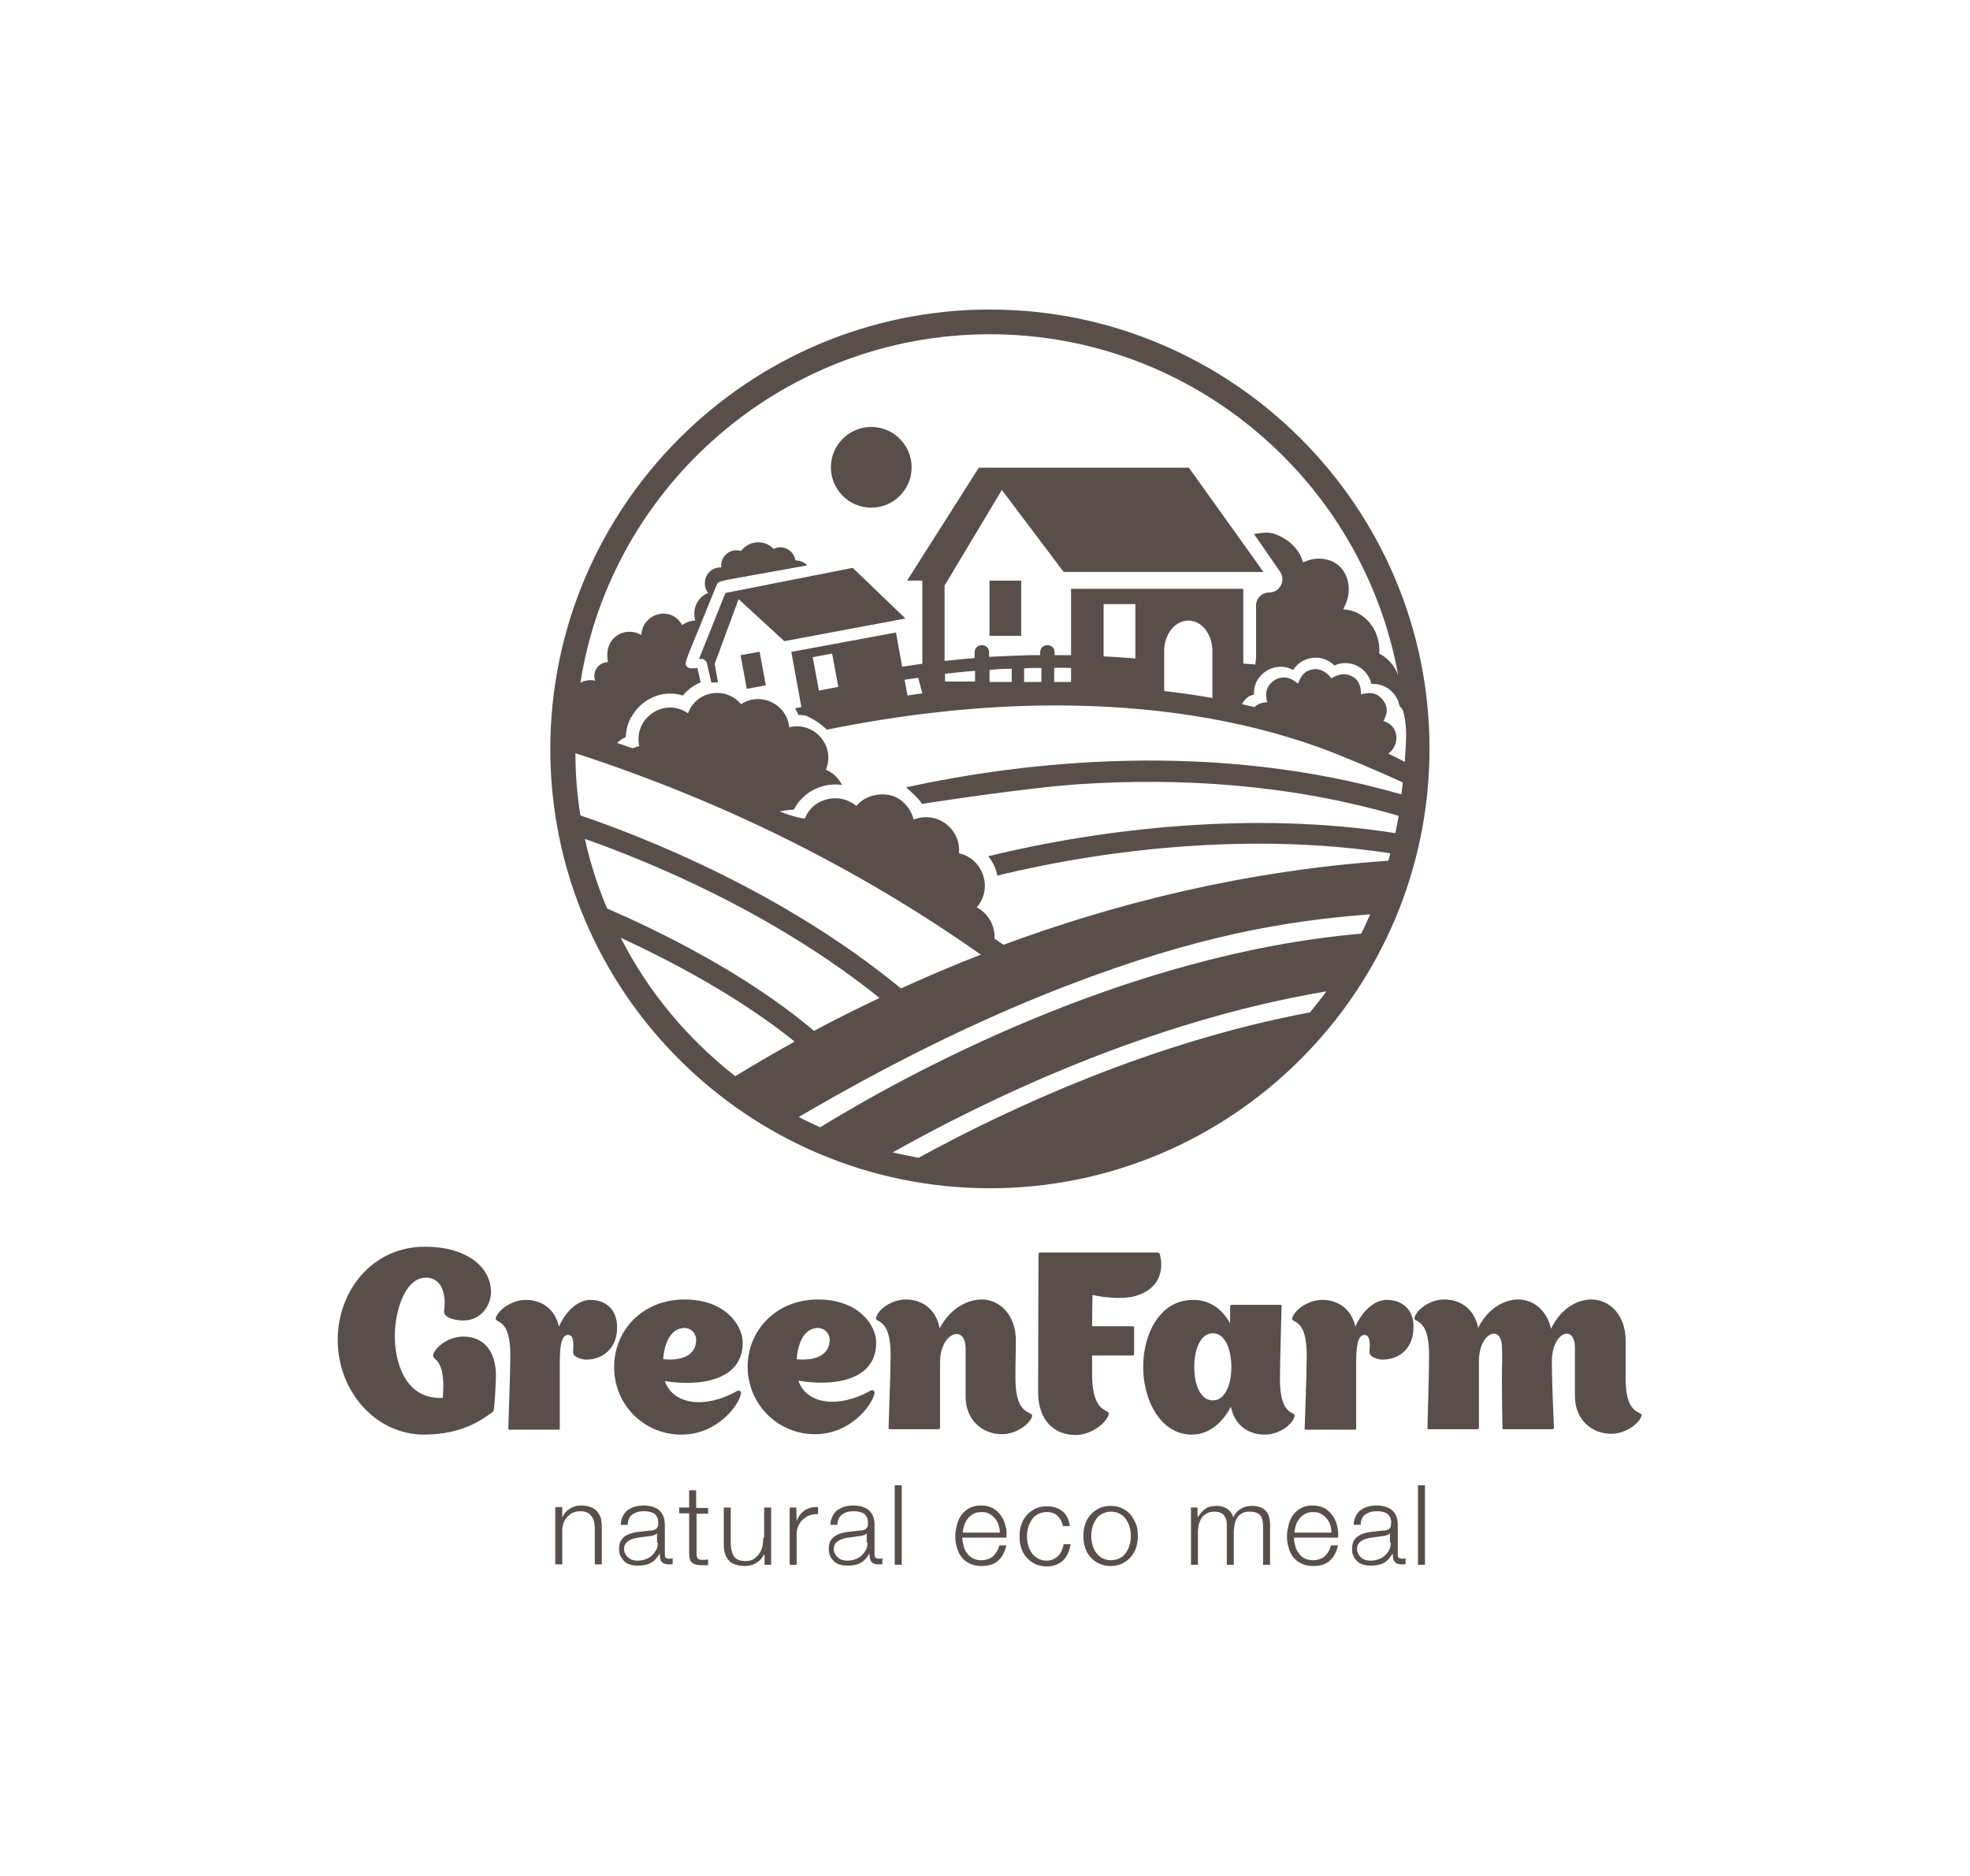 <svg xmlns="http://www.w3.org/2000/svg" width="210" height="200" viewBox="0 0 210 200" fill="none"><rect width="210" height="200" fill="white"></rect><path d="M49.395 142.493C47.902 142.493 46.497 143.503 46.189 144.381C45.926 145.084 47.595 144.557 47.199 149.037C42.807 149.212 42.193 144.557 42.105 143.064C41.929 140.384 42.983 136.212 45.399 136.212C47.155 136.212 47.595 138.101 47.331 139.813C47.287 140.341 48.209 140.78 49.395 140.78C51.284 140.78 52.338 139.155 52.338 137.749C52.338 134.894 49.439 132.874 45.267 132.918C39.733 132.918 36 137.574 36 142.844C36 148.29 39.997 152.946 45.223 152.946C49.571 152.946 51.723 151.057 52.469 150.574C52.557 150.53 52.645 150.398 52.645 150.266C52.821 148.773 52.865 146.797 52.865 146.533C52.821 144.03 51.547 142.493 49.395 142.493Z" fill="#584F4D"></path><path d="M62.922 138.584C61.649 138.584 60.331 139.726 59.584 141.439C59.189 139.638 57.828 138.584 56.071 138.584C54.578 138.584 53.172 139.594 52.865 140.472C52.645 141.175 54.402 140.297 54.402 144.469C54.402 146.27 54.182 152.287 54.182 152.287C54.182 152.419 54.27 152.419 54.27 152.419H59.584C59.584 152.419 59.672 152.419 59.672 152.287C59.672 152.287 59.672 148.29 59.672 145.304C59.672 143.678 59.804 142.317 60.551 142.317C60.946 142.317 61.121 142.668 61.121 143.459C61.121 143.986 61.034 144.162 61.166 144.425C61.253 144.601 61.868 144.952 62.483 144.952C64.284 144.952 65.777 143.722 65.777 141.57C65.821 139.638 64.591 138.584 62.922 138.584Z" fill="#584F4D"></path><path d="M72.628 152.946C76.493 152.946 78.689 149.827 78.953 148.729C79.04 148.51 78.996 148.378 78.865 148.29C78.777 148.202 78.645 148.246 78.513 148.334C75.307 150.135 71.794 149.871 70.871 147.236C74.341 147.807 79.172 147.324 79.172 143.151C79.172 141.263 77.284 138.54 72.98 138.54C68.456 138.54 65.469 141.878 65.469 145.699C65.426 149.739 68.632 152.946 72.628 152.946ZM72.057 141.834C72.277 141.702 72.496 141.614 72.672 141.614C72.716 141.614 72.716 141.614 72.76 141.614C72.804 141.614 72.804 141.57 72.804 141.57C73.638 141.526 74.209 142.141 74.209 142.844C74.209 144.249 73.067 145.128 70.696 144.908C70.784 143.635 71.179 142.361 72.057 141.834Z" fill="#584F4D"></path><path d="M93.402 143.151C93.402 141.263 91.513 138.54 87.209 138.54C82.686 138.54 79.699 141.878 79.699 145.699C79.699 149.696 82.905 152.902 86.858 152.902C90.723 152.902 92.919 149.783 93.182 148.685C93.27 148.466 93.226 148.334 93.094 148.246C93.007 148.158 92.875 148.202 92.743 148.29C89.537 150.091 86.023 149.827 85.101 147.192C88.571 147.807 93.402 147.324 93.402 143.151ZM84.925 144.908C85.013 143.635 85.409 142.361 86.287 141.834C86.507 141.702 86.726 141.614 86.902 141.614C86.946 141.614 86.946 141.614 86.99 141.614C87.034 141.614 87.034 141.57 87.034 141.57C87.868 141.526 88.439 142.141 88.439 142.844C88.439 144.249 87.253 145.128 84.925 144.908Z" fill="#584F4D"></path><path d="M102.932 143.766C102.932 145.567 102.932 147.983 102.932 148.905C102.932 151.364 104.689 152.902 106.797 152.902C108.29 152.902 109.696 151.892 110.003 151.057C110.267 150.31 108.246 151.233 108.246 147.016C108.246 145.04 108.29 144.03 108.29 142.888C108.29 140.253 106.621 138.54 104.645 138.54C103.24 138.54 101.351 139.374 100.165 141.614C99.814 139.682 98.409 138.54 96.564 138.54C95.071 138.54 93.665 139.55 93.402 140.428C93.138 141.131 94.939 140.253 94.939 144.425C94.939 146.226 94.719 152.243 94.719 152.243C94.719 152.331 94.807 152.375 94.807 152.375H100.077C100.077 152.375 100.209 152.331 100.209 152.199C100.209 152.199 100.209 148.114 100.209 145.128C100.253 142.053 102.932 141.131 102.932 143.766Z" fill="#584F4D"></path><path d="M123.618 133.665C123.574 133.533 123.398 133.533 123.398 133.533H110.838C110.838 133.533 110.706 133.533 110.706 133.665C110.706 133.665 110.662 145.04 110.662 148.378C110.662 151.628 112.55 152.99 114.659 152.99C116.24 152.99 117.865 151.804 118.172 150.837C118.436 150.091 116.547 151.013 116.415 146.841V144.513H120.719C120.719 144.513 120.895 144.513 120.895 144.381V141.57C120.939 141.395 120.719 141.395 120.719 141.395H116.415C116.415 139.989 116.459 138.672 116.459 138.057C116.459 138.057 119.533 138.803 121.51 138.013C124.672 136.739 123.618 133.665 123.618 133.665Z" fill="#584F4D"></path><path d="M131.216 149.959C131.567 151.848 132.973 152.946 134.817 152.946C136.31 152.946 137.716 151.935 137.979 151.057C138.243 150.354 136.442 151.233 136.442 147.06C136.442 145.26 136.618 139.243 136.618 139.243C136.618 139.155 136.53 139.111 136.53 139.111H131.26C131.26 139.111 131.128 139.155 131.128 139.286C131.128 139.286 131.128 139.989 131.128 141.087C130.294 139.594 129.02 138.584 127.175 138.584C123.706 138.584 121.861 142.097 121.861 145.743C121.861 149.256 123.706 152.946 127.044 152.946C128.888 152.946 130.337 151.672 131.216 149.959ZM129.283 142.141C130.557 142.141 131.26 143.766 131.26 145.743C131.26 147.719 130.557 149.3 129.283 149.3C128.01 149.3 127.307 147.719 127.307 145.743C127.307 143.766 128.01 142.141 129.283 142.141Z" fill="#584F4D"></path><path d="M147.817 138.584C146.544 138.584 145.226 139.726 144.479 141.439C144.084 139.638 142.723 138.584 140.966 138.584C139.473 138.584 138.067 139.594 137.76 140.472C137.54 141.175 139.297 140.297 139.297 144.469C139.297 146.27 139.077 152.287 139.077 152.287C139.077 152.419 139.165 152.419 139.165 152.419H144.479C144.479 152.419 144.567 152.419 144.567 152.287C144.567 152.287 144.567 148.29 144.567 145.304C144.567 143.678 144.699 142.317 145.446 142.317C145.841 142.317 146.016 142.668 146.016 143.459C146.016 143.986 145.929 144.162 146.06 144.425C146.148 144.601 146.763 144.952 147.378 144.952C149.179 144.952 150.672 143.722 150.672 141.57C150.76 139.638 149.486 138.584 147.817 138.584Z" fill="#584F4D"></path><path d="M173.29 147.016C173.29 145.04 173.29 144.03 173.29 142.888C173.29 140.253 171.621 138.54 169.645 138.54C168.239 138.54 166.439 139.374 165.341 141.658C164.902 139.726 163.496 138.54 161.827 138.54C160.466 138.54 158.665 139.374 157.567 141.57C157.216 139.682 155.81 138.54 153.966 138.54C152.473 138.54 151.067 139.55 150.804 140.428C150.54 141.131 152.341 140.253 152.341 144.425C152.341 146.226 152.165 152.243 152.165 152.243C152.165 152.331 152.253 152.375 152.253 152.375H157.523C157.523 152.375 157.655 152.331 157.655 152.199C157.655 152.199 157.655 148.114 157.655 145.128C157.655 142.01 160.114 141.087 160.114 143.722C160.114 144.293 160.158 144.952 160.114 145.611C160.071 147.324 160.158 152.243 160.158 152.243C160.114 152.331 160.246 152.375 160.246 152.375H165.516C165.516 152.375 165.648 152.331 165.648 152.199C165.648 152.199 165.429 147.324 165.429 145.611C165.429 145.435 165.429 145.304 165.429 145.128C165.429 142.01 167.888 141.087 167.888 143.722C167.888 145.523 167.888 147.939 167.888 148.861C167.888 151.321 169.645 152.858 171.753 152.858C173.246 152.858 174.652 151.848 174.959 151.013C175.31 150.31 173.29 151.233 173.29 147.016Z" fill="#584F4D"></path><path d="M63.669 161.159C63.493 160.939 63.274 160.807 62.966 160.676C62.659 160.544 62.307 160.5 61.912 160.5C61.473 160.5 61.078 160.632 60.726 160.851C60.375 161.071 60.111 161.378 59.98 161.73H59.936V160.676H59.189V166.78H59.936V163.223C59.936 162.915 59.98 162.652 60.068 162.388C60.155 162.125 60.287 161.905 60.463 161.73C60.638 161.554 60.814 161.378 61.034 161.29C61.253 161.203 61.517 161.115 61.824 161.115C62.132 161.115 62.395 161.159 62.571 161.246C62.79 161.334 62.922 161.466 63.054 161.642C63.186 161.817 63.274 161.993 63.318 162.213C63.361 162.432 63.405 162.696 63.405 162.959V166.78H64.152V162.828C64.152 162.476 64.108 162.125 64.064 161.861C63.976 161.642 63.844 161.378 63.669 161.159Z" fill="#584F4D"></path><path d="M70.871 165.77V162.52C70.871 162.125 70.784 161.774 70.652 161.51C70.52 161.246 70.344 161.071 70.125 160.895C69.905 160.763 69.686 160.676 69.422 160.588C69.159 160.544 68.895 160.5 68.632 160.5C68.28 160.5 67.973 160.544 67.665 160.632C67.358 160.719 67.138 160.851 66.919 160.983C66.699 161.159 66.523 161.378 66.392 161.642C66.26 161.905 66.172 162.213 66.172 162.564H66.919C66.919 162.081 67.094 161.686 67.402 161.466C67.709 161.246 68.105 161.115 68.544 161.115C68.763 161.115 68.983 161.115 69.159 161.159C69.334 161.203 69.51 161.246 69.686 161.334C69.817 161.422 69.949 161.554 70.037 161.73C70.125 161.905 70.169 162.081 70.169 162.344C70.169 162.52 70.169 162.652 70.125 162.74C70.081 162.828 70.037 162.915 69.949 163.003C69.861 163.047 69.773 163.091 69.642 163.135C69.51 163.179 69.378 163.179 69.246 163.179C68.851 163.223 68.456 163.267 68.061 163.311C67.665 163.355 67.314 163.442 67.007 163.574C66.699 163.706 66.436 163.882 66.26 164.145C66.084 164.365 65.996 164.716 65.996 165.155C65.996 165.463 66.04 165.726 66.172 165.946C66.304 166.166 66.436 166.341 66.611 166.517C66.787 166.649 67.007 166.78 67.27 166.824C67.534 166.912 67.797 166.912 68.061 166.912C68.368 166.912 68.632 166.868 68.851 166.824C69.071 166.78 69.246 166.693 69.422 166.605C69.598 166.517 69.73 166.385 69.905 166.209C70.037 166.034 70.169 165.858 70.301 165.682H70.344C70.344 165.858 70.344 165.99 70.388 166.122C70.388 166.253 70.432 166.385 70.52 166.473C70.564 166.561 70.652 166.649 70.784 166.693C70.915 166.736 71.047 166.78 71.223 166.78C71.311 166.78 71.398 166.78 71.486 166.78C71.574 166.78 71.618 166.78 71.706 166.736V166.122C71.618 166.166 71.574 166.166 71.486 166.166C71.003 166.209 70.871 166.078 70.871 165.77ZM70.125 164.453C70.125 164.76 70.081 165.024 69.949 165.243C69.817 165.463 69.686 165.682 69.466 165.858C69.29 166.034 69.027 166.166 68.763 166.253C68.5 166.341 68.236 166.385 67.929 166.385C67.753 166.385 67.578 166.341 67.402 166.297C67.226 166.253 67.094 166.166 66.963 166.034C66.831 165.946 66.743 165.814 66.655 165.638C66.567 165.507 66.523 165.331 66.523 165.155C66.523 164.848 66.611 164.628 66.787 164.453C66.963 164.277 67.182 164.145 67.49 164.057C67.753 163.97 68.061 163.926 68.412 163.882C68.763 163.838 69.071 163.794 69.378 163.75C69.466 163.75 69.598 163.706 69.73 163.662C69.861 163.618 69.949 163.574 69.993 163.486H70.037V164.453H70.125Z" fill="#584F4D"></path><path d="M74.209 158.875H73.463V160.719H72.409V161.334H73.463V165.507C73.463 166.034 73.55 166.385 73.726 166.561C73.902 166.736 74.253 166.868 74.78 166.868C74.912 166.868 75 166.868 75.132 166.868C75.263 166.868 75.351 166.868 75.483 166.868V166.253C75.263 166.297 75.044 166.297 74.824 166.297C74.561 166.297 74.385 166.209 74.341 166.078C74.253 165.946 74.253 165.726 74.253 165.507V161.378H75.483V160.763H74.209V158.875Z" fill="#584F4D"></path><path d="M81.368 163.926C81.368 164.233 81.324 164.54 81.28 164.848C81.192 165.155 81.105 165.419 80.929 165.638C80.797 165.858 80.578 166.034 80.358 166.209C80.138 166.341 79.831 166.429 79.523 166.429C78.953 166.429 78.513 166.297 78.294 165.99C78.074 165.726 77.942 165.287 77.898 164.716V160.719H77.152V164.672C77.152 165.024 77.196 165.375 77.284 165.638C77.371 165.902 77.503 166.166 77.679 166.341C77.855 166.561 78.074 166.693 78.338 166.78C78.601 166.868 78.953 166.956 79.348 166.956C79.787 166.956 80.226 166.868 80.578 166.649C80.973 166.429 81.236 166.122 81.456 165.726H81.5V166.824H82.203V160.719H81.456V163.926H81.368Z" fill="#584F4D"></path><path d="M84.925 162.169L84.882 160.719H84.179V166.824H84.925V163.574C84.925 163.267 84.969 162.959 85.101 162.696C85.233 162.432 85.365 162.169 85.584 161.993C85.804 161.817 86.023 161.642 86.287 161.554C86.55 161.466 86.858 161.422 87.209 161.422V160.676C86.638 160.632 86.199 160.763 85.76 161.027C85.409 161.29 85.101 161.642 84.925 162.169Z" fill="#584F4D"></path><path d="M93.226 165.77V162.52C93.226 162.125 93.138 161.774 93.007 161.51C92.875 161.246 92.699 161.071 92.48 160.895C92.26 160.763 92.04 160.676 91.777 160.588C91.513 160.544 91.25 160.5 90.986 160.5C90.635 160.5 90.328 160.544 90.02 160.632C89.713 160.719 89.493 160.851 89.273 160.983C89.054 161.159 88.878 161.378 88.746 161.642C88.615 161.905 88.527 162.213 88.527 162.564H89.273C89.273 162.081 89.449 161.686 89.757 161.466C90.064 161.246 90.459 161.115 90.898 161.115C91.118 161.115 91.338 161.115 91.513 161.159C91.689 161.203 91.865 161.246 92.04 161.334C92.216 161.422 92.304 161.554 92.392 161.73C92.48 161.905 92.523 162.081 92.523 162.344C92.523 162.52 92.523 162.652 92.48 162.74C92.436 162.828 92.392 162.915 92.304 163.003C92.216 163.047 92.128 163.091 91.996 163.135C91.865 163.179 91.733 163.179 91.601 163.179C91.206 163.223 90.811 163.267 90.415 163.311C90.02 163.355 89.669 163.442 89.361 163.574C89.054 163.706 88.79 163.882 88.615 164.145C88.439 164.365 88.351 164.716 88.351 165.155C88.351 165.463 88.395 165.726 88.527 165.946C88.615 166.166 88.79 166.341 88.966 166.517C89.142 166.649 89.361 166.78 89.625 166.824C89.888 166.912 90.152 166.912 90.415 166.912C90.723 166.912 90.986 166.868 91.206 166.824C91.425 166.78 91.601 166.693 91.777 166.605C91.953 166.517 92.084 166.385 92.26 166.209C92.392 166.034 92.523 165.858 92.655 165.682H92.699C92.699 165.858 92.699 165.99 92.743 166.122C92.743 166.253 92.787 166.385 92.875 166.473C92.919 166.561 93.007 166.649 93.138 166.693C93.27 166.736 93.402 166.78 93.578 166.78C93.665 166.78 93.753 166.78 93.841 166.78C93.929 166.78 93.973 166.78 94.061 166.736V166.122C93.973 166.166 93.929 166.166 93.841 166.166C93.402 166.209 93.226 166.078 93.226 165.77ZM92.48 164.453C92.48 164.76 92.436 165.024 92.304 165.243C92.172 165.463 92.04 165.682 91.821 165.858C91.645 166.034 91.382 166.166 91.118 166.253C90.855 166.341 90.591 166.385 90.284 166.385C90.108 166.385 89.932 166.341 89.757 166.297C89.581 166.253 89.449 166.166 89.317 166.034C89.186 165.946 89.098 165.814 89.01 165.638C88.922 165.507 88.878 165.331 88.878 165.155C88.878 164.848 88.966 164.628 89.142 164.453C89.317 164.277 89.537 164.145 89.844 164.057C90.108 163.97 90.415 163.926 90.767 163.882C91.118 163.838 91.425 163.794 91.733 163.75C91.821 163.75 91.953 163.706 92.084 163.662C92.216 163.618 92.304 163.574 92.348 163.486H92.392V164.453H92.48Z" fill="#584F4D"></path><path d="M96.125 158.348H95.378V166.824H96.125V158.348Z" fill="#584F4D"></path><path d="M107.192 162.696C107.104 162.301 106.929 161.905 106.709 161.598C106.49 161.29 106.226 161.027 105.875 160.807C105.523 160.632 105.128 160.5 104.601 160.5C104.118 160.5 103.723 160.588 103.371 160.763C103.02 160.939 102.713 161.203 102.493 161.51C102.273 161.817 102.098 162.169 102.01 162.564C101.922 162.959 101.834 163.355 101.834 163.75C101.834 164.189 101.878 164.584 102.01 164.98C102.098 165.375 102.273 165.726 102.493 165.99C102.713 166.297 103.02 166.517 103.371 166.693C103.723 166.868 104.162 166.956 104.601 166.956C105.392 166.956 105.963 166.78 106.402 166.385C106.841 165.99 107.104 165.463 107.28 164.76H106.534C106.402 165.243 106.182 165.595 105.875 165.902C105.567 166.166 105.128 166.341 104.601 166.341C104.25 166.341 103.942 166.253 103.679 166.122C103.415 165.99 103.196 165.77 103.064 165.551C102.888 165.331 102.757 165.068 102.713 164.76C102.625 164.453 102.581 164.189 102.581 163.926H107.28C107.324 163.53 107.324 163.135 107.192 162.696ZM102.625 163.355C102.669 163.091 102.713 162.828 102.8 162.564C102.888 162.301 103.02 162.081 103.196 161.861C103.371 161.642 103.547 161.51 103.811 161.378C104.03 161.246 104.338 161.203 104.645 161.203C104.952 161.203 105.216 161.246 105.436 161.378C105.655 161.51 105.875 161.642 106.05 161.861C106.226 162.081 106.358 162.301 106.446 162.564C106.534 162.828 106.577 163.091 106.577 163.399H102.625V163.355Z" fill="#584F4D"></path><path d="M113.165 165.331C113.077 165.551 112.946 165.726 112.77 165.902C112.594 166.078 112.419 166.166 112.243 166.253C112.023 166.341 111.804 166.385 111.584 166.385C111.233 166.385 110.925 166.297 110.662 166.166C110.398 166.034 110.179 165.814 110.003 165.595C109.827 165.331 109.696 165.068 109.608 164.76C109.52 164.453 109.476 164.145 109.476 163.794C109.476 163.486 109.52 163.135 109.608 162.828C109.696 162.52 109.827 162.257 110.003 161.993C110.179 161.73 110.398 161.554 110.662 161.422C110.925 161.29 111.233 161.203 111.584 161.203C112.067 161.203 112.463 161.334 112.726 161.598C112.99 161.861 113.209 162.213 113.297 162.696H114.044C113.956 161.993 113.692 161.466 113.253 161.115C112.814 160.763 112.243 160.588 111.584 160.588C111.101 160.588 110.706 160.676 110.354 160.851C110.003 161.027 109.696 161.246 109.432 161.554C109.169 161.861 108.993 162.169 108.861 162.564C108.729 162.959 108.686 163.355 108.686 163.794C108.686 164.233 108.729 164.672 108.861 165.024C108.993 165.419 109.169 165.77 109.432 166.034C109.696 166.341 109.959 166.561 110.354 166.736C110.706 166.912 111.145 167 111.584 167C112.287 167 112.858 166.78 113.297 166.385C113.736 165.99 114 165.375 114.131 164.628H113.385C113.341 164.892 113.253 165.111 113.165 165.331Z" fill="#584F4D"></path><path d="M120.544 161.51C120.28 161.203 120.017 160.983 119.621 160.807C119.27 160.632 118.831 160.544 118.392 160.544C117.908 160.544 117.513 160.632 117.162 160.807C116.811 160.983 116.503 161.203 116.24 161.51C115.976 161.817 115.8 162.125 115.669 162.52C115.537 162.915 115.493 163.311 115.493 163.75C115.493 164.189 115.537 164.628 115.669 164.98C115.8 165.375 115.976 165.726 116.24 165.99C116.503 166.297 116.767 166.517 117.162 166.693C117.513 166.868 117.952 166.956 118.392 166.956C118.875 166.956 119.27 166.868 119.621 166.693C119.973 166.517 120.28 166.297 120.544 165.99C120.807 165.682 120.983 165.375 121.115 164.98C121.246 164.584 121.29 164.189 121.29 163.75C121.29 163.311 121.246 162.872 121.115 162.52C120.939 162.125 120.763 161.774 120.544 161.51ZM120.412 164.716C120.324 165.024 120.192 165.287 120.017 165.551C119.841 165.814 119.621 165.99 119.358 166.122C119.094 166.253 118.787 166.341 118.436 166.341C118.084 166.341 117.777 166.253 117.513 166.122C117.25 165.99 117.03 165.77 116.854 165.551C116.679 165.287 116.547 165.024 116.459 164.716C116.371 164.409 116.327 164.101 116.327 163.75C116.327 163.442 116.371 163.091 116.459 162.784C116.547 162.476 116.679 162.213 116.854 161.949C117.03 161.686 117.25 161.51 117.513 161.378C117.777 161.246 118.084 161.159 118.436 161.159C118.787 161.159 119.094 161.246 119.358 161.378C119.621 161.51 119.841 161.73 120.017 161.949C120.192 162.213 120.324 162.476 120.412 162.784C120.5 163.091 120.544 163.399 120.544 163.75C120.544 164.101 120.5 164.409 120.412 164.716Z" fill="#584F4D"></path><path d="M133.412 160.544C133.017 160.544 132.621 160.632 132.27 160.851C131.919 161.071 131.655 161.334 131.479 161.774C131.348 161.378 131.128 161.071 130.821 160.851C130.513 160.676 130.118 160.544 129.723 160.544C129.24 160.544 128.8 160.632 128.493 160.851C128.185 161.071 127.922 161.378 127.702 161.73H127.658V160.719H126.956V166.824H127.702V163.399C127.702 163.091 127.746 162.784 127.79 162.52C127.878 162.257 127.966 161.993 128.098 161.817C128.229 161.598 128.449 161.466 128.669 161.334C128.888 161.203 129.196 161.159 129.503 161.159C129.723 161.159 129.942 161.203 130.118 161.29C130.294 161.378 130.425 161.466 130.513 161.598C130.601 161.73 130.689 161.905 130.733 162.081C130.777 162.257 130.777 162.476 130.777 162.652V166.824H131.523V163.355C131.523 163.091 131.567 162.784 131.611 162.52C131.655 162.257 131.743 162.037 131.875 161.817C132.006 161.598 132.182 161.466 132.402 161.334C132.621 161.203 132.885 161.159 133.192 161.159C133.719 161.159 134.115 161.29 134.334 161.554C134.554 161.817 134.642 162.213 134.642 162.696V166.824H135.388V162.652C135.432 161.246 134.773 160.544 133.412 160.544Z" fill="#584F4D"></path><path d="M142.547 162.696C142.459 162.301 142.283 161.905 142.064 161.598C141.844 161.29 141.581 161.027 141.229 160.807C140.878 160.632 140.483 160.5 139.956 160.5C139.473 160.5 139.077 160.588 138.726 160.763C138.375 160.939 138.067 161.203 137.848 161.51C137.628 161.817 137.452 162.169 137.365 162.564C137.277 162.959 137.189 163.355 137.189 163.75C137.189 164.189 137.233 164.584 137.365 164.98C137.452 165.375 137.628 165.726 137.848 165.99C138.067 166.297 138.375 166.517 138.726 166.693C139.077 166.868 139.517 166.956 139.956 166.956C140.746 166.956 141.317 166.78 141.756 166.385C142.196 165.99 142.459 165.463 142.635 164.76H141.888C141.756 165.243 141.537 165.595 141.229 165.902C140.922 166.166 140.483 166.341 139.956 166.341C139.604 166.341 139.297 166.253 139.033 166.122C138.77 165.99 138.55 165.77 138.419 165.551C138.243 165.331 138.111 165.068 138.067 164.76C137.979 164.453 137.935 164.189 137.935 163.926H142.635C142.679 163.53 142.635 163.135 142.547 162.696ZM137.979 163.355C138.023 163.091 138.067 162.828 138.155 162.564C138.243 162.301 138.375 162.081 138.55 161.861C138.726 161.642 138.902 161.51 139.165 161.378C139.385 161.246 139.692 161.203 140 161.203C140.307 161.203 140.571 161.246 140.79 161.378C141.01 161.51 141.229 161.642 141.405 161.861C141.581 162.081 141.712 162.301 141.8 162.564C141.888 162.828 141.932 163.091 141.932 163.399H137.979V163.355Z" fill="#584F4D"></path><path d="M149.003 165.77V162.52C149.003 162.125 148.915 161.774 148.783 161.51C148.652 161.246 148.476 161.071 148.256 160.895C148.037 160.763 147.817 160.676 147.554 160.588C147.29 160.544 147.027 160.5 146.763 160.5C146.412 160.5 146.104 160.544 145.797 160.632C145.489 160.719 145.27 160.851 145.05 160.983C144.831 161.159 144.655 161.378 144.523 161.642C144.392 161.905 144.304 162.213 144.304 162.564H145.05C145.05 162.081 145.226 161.686 145.533 161.466C145.841 161.246 146.236 161.115 146.675 161.115C146.895 161.115 147.114 161.115 147.29 161.159C147.466 161.203 147.641 161.246 147.817 161.334C147.949 161.422 148.081 161.554 148.169 161.73C148.256 161.905 148.3 162.081 148.3 162.344C148.3 162.52 148.256 162.652 148.256 162.74C148.212 162.828 148.169 162.915 148.081 163.003C147.993 163.047 147.905 163.091 147.773 163.135C147.641 163.179 147.51 163.179 147.378 163.179C146.983 163.223 146.587 163.267 146.192 163.311C145.797 163.355 145.446 163.442 145.138 163.574C144.831 163.706 144.567 163.882 144.392 164.145C144.216 164.365 144.128 164.716 144.128 165.155C144.128 165.463 144.172 165.726 144.304 165.946C144.392 166.166 144.567 166.341 144.743 166.517C144.919 166.649 145.138 166.78 145.402 166.824C145.665 166.912 145.929 166.912 146.192 166.912C146.5 166.912 146.763 166.868 146.983 166.824C147.202 166.78 147.378 166.693 147.554 166.605C147.729 166.517 147.861 166.385 148.037 166.209C148.169 166.034 148.3 165.858 148.432 165.682H148.476C148.476 165.858 148.476 165.99 148.52 166.122C148.52 166.253 148.564 166.385 148.652 166.473C148.696 166.561 148.783 166.649 148.915 166.693C149.047 166.736 149.179 166.78 149.354 166.78C149.442 166.78 149.53 166.78 149.618 166.78C149.706 166.78 149.75 166.78 149.837 166.736V166.122C149.75 166.166 149.706 166.166 149.618 166.166C149.135 166.209 149.003 166.078 149.003 165.77ZM148.256 164.453C148.256 164.76 148.212 165.024 148.081 165.243C147.949 165.463 147.817 165.682 147.598 165.858C147.422 166.034 147.158 166.166 146.895 166.253C146.631 166.341 146.368 166.385 146.06 166.385C145.885 166.385 145.709 166.341 145.533 166.297C145.358 166.253 145.226 166.166 145.094 166.034C144.962 165.946 144.875 165.814 144.787 165.638C144.699 165.507 144.655 165.331 144.655 165.155C144.655 164.848 144.743 164.628 144.919 164.453C145.094 164.277 145.314 164.145 145.621 164.057C145.885 163.97 146.192 163.926 146.544 163.882C146.895 163.838 147.202 163.794 147.51 163.75C147.598 163.75 147.729 163.706 147.861 163.662C147.993 163.618 148.081 163.574 148.125 163.486H148.169V164.453H148.256Z" fill="#584F4D"></path><path d="M151.902 158.348H151.155V166.824H151.902V158.348Z" fill="#584F4D"></path><path d="M105.523 126.681C131.348 126.681 152.385 105.644 152.385 79.819C152.385 54.038 131.348 33 105.523 33C79.699 33 58.662 54.038 58.662 79.863C58.662 105.688 79.699 126.681 105.523 126.681ZM139.648 107.928C122.827 111.09 107.631 118.117 97.925 123.431C97.003 123.256 96.081 123.08 95.159 122.86C105.084 117.283 122.344 108.894 141.405 105.688C140.834 106.434 140.263 107.181 139.648 107.928ZM145.094 99.539C119.885 101.735 96.52 114.603 87.429 120.181C86.638 119.83 85.892 119.479 85.145 119.083C94.148 113.813 103.723 108.938 113.648 105.117C127.571 99.758 136.969 98.177 146.06 97.475C145.753 98.177 145.446 98.88 145.094 99.539ZM149.574 75.778C150.101 77.842 149.837 79.292 149.75 81.224C149.179 80.917 148.608 80.653 147.993 80.346C148.652 79.863 148.959 79.072 148.827 78.326C148.696 77.623 148.256 77.096 147.466 76.876C147.685 76.437 148.081 75.734 147.598 74.9C146.763 73.494 145.577 73.933 145.094 74.021C145.05 73.582 145.094 72.572 144.084 72.089C143.513 71.781 142.81 71.781 141.932 72.308C141.273 71.474 140.483 71.21 139.824 71.386C138.814 71.606 138.55 72.44 138.375 72.879C138.199 72.748 137.804 72.484 137.628 72.396C136.881 72.045 136.091 72.264 135.564 72.748C134.729 73.538 134.993 74.417 135.081 74.856C134.642 74.9 134.202 74.944 133.719 75.383C133.28 75.295 132.841 75.163 132.402 75.075C132.402 75.075 132.753 74.197 133.675 74.065C133.544 71.869 135.915 70.376 137.848 71.43C138.814 69.893 141.01 69.673 142.239 70.947C143.864 70.2 145.797 71.166 146.192 72.923C147.598 72.835 148.915 73.802 149.179 75.251C149.091 75.207 149.31 75.295 149.574 75.778ZM105.523 35.635C127.219 35.635 145.314 51.359 149.047 72.001C148.696 70.991 147.949 70.156 147.027 69.673C147.202 67.258 145.533 65.062 143.206 64.974C143.206 64.93 143.206 64.93 143.206 64.886C144.435 62.778 143.601 60.143 141.449 59.66C140.571 59.44 139.692 59.572 138.902 59.967C138.506 58.474 137.321 57.464 135.915 56.936C135.125 56.629 133.983 56.892 133.675 56.936L136.442 60.933C137.101 61.899 136.442 63.173 135.256 63.173C134.51 63.173 133.895 63.788 133.895 64.535V69.805C133.895 70.42 133.895 70.069 133.807 70.859C133.456 70.771 132.885 70.815 132.533 70.727V62.778H114.175V69.849C113.868 69.849 113.209 69.849 112.419 69.849V69.541C112.419 68.531 110.881 68.531 110.881 69.541V69.849C110.442 69.849 110.047 69.849 109.74 69.849C109.432 69.849 106.226 69.981 105.436 70.025V69.541C105.436 68.531 103.898 68.531 103.898 69.541V70.156C102.713 70.244 101.615 70.376 100.692 70.464V62.426L106.797 52.237L113.385 60.977H134.685L126.736 49.865H104.338L96.696 61.899H98.321V70.771C98.321 70.771 98.321 70.771 98.277 70.771C97.398 70.903 96.74 70.991 96.169 71.079L95.51 67.433L84.355 69.498L85.409 75.295V75.383L84.75 75.515C84.882 75.734 85.013 75.954 85.101 76.217C85.365 76.217 85.672 76.261 85.936 76.305C86.682 76.656 87.517 77.14 88.132 77.798C96.3 76.129 104.601 75.207 112.463 75.207C122.74 75.207 132.094 76.656 140.395 79.599C142.723 80.434 146.5 82.015 149.53 83.42C149.486 83.859 149.442 84.299 149.398 84.694C129.283 78.896 109.213 81.18 96.564 83.947C96.784 84.079 98.013 85.177 98.277 85.704C98.584 85.66 109.213 83.991 115.142 83.596C125.419 82.937 137.233 83.508 149.091 86.978C149.003 87.593 148.871 88.207 148.739 88.822C133.675 86.451 117.601 88.295 105.348 91.282C105.831 91.897 106.182 92.6 106.314 93.346C118.216 90.447 133.675 88.734 148.212 90.974C148.125 91.238 148.081 91.501 147.993 91.765C132.665 92.819 118.831 96.333 106.973 100.725C106.665 100.505 106.314 100.285 106.007 100.066C106.094 98.704 105.348 97.387 104.118 96.728C105.875 94.752 104.821 91.545 102.229 90.974C102.449 88.339 99.858 86.407 97.398 87.373C97.311 86.934 96.608 85.045 94.675 84.738C93.446 84.562 92.128 84.913 91.294 85.924C91.03 85.704 89.844 84.782 88.132 85.221C87.165 85.484 86.331 86.011 85.804 87.241C85.628 87.373 83.608 86.758 83.125 86.495C83.125 86.495 84.179 86.319 84.618 86.319C85.54 84.518 87.561 83.376 89.757 83.684C89.405 82.981 88.834 82.41 88.044 82.059C89.098 79.511 86.77 76.876 84.135 77.535C83.871 75.031 81.061 73.714 78.996 75.075C77.371 73.143 74.297 73.626 73.375 75.954C73.375 75.998 73.375 75.998 73.331 76.042C70.828 74.285 67.49 76.569 68.148 79.555C67.885 79.599 67.665 79.687 67.446 79.775C66.875 79.599 66.348 79.379 65.777 79.204C66.084 78.94 66.348 78.721 66.699 78.589C66.743 77.886 66.875 77.228 67.226 76.569C67.226 76.525 67.226 76.437 67.314 76.437C68.412 74.417 70.74 73.494 72.804 74.153C73.287 73.538 73.946 73.055 74.692 72.748L74.341 71.21C73.902 71.254 73.419 71.342 73.199 71.035C72.892 70.596 73.023 70.727 76.405 62.339C76.581 61.855 76.493 62.031 86.067 60.274C85.716 59.923 85.233 59.747 84.794 59.747C84.618 58.649 83.476 58.034 82.466 58.517C81.456 57.464 79.831 57.639 78.996 58.737C77.855 58.386 76.757 59.308 76.888 60.494C75.483 60.406 74.605 62.031 75.483 63.217C74.297 63.7 73.77 64.974 74.121 66.16C73.638 66.16 73.155 66.335 72.716 66.643C71.574 64.535 68.5 65.325 68.368 67.697C66.743 66.731 64.284 67.829 64.811 70.596C63.801 70.596 63.098 71.606 63.449 72.572C62.922 72.44 62.351 72.528 61.868 72.791C65.162 51.842 83.476 35.635 105.523 35.635ZM129.24 69.41V74.417C127.571 74.109 125.858 73.889 124.101 73.67V69.41C124.101 67.609 125.243 66.16 126.692 66.16C128.098 66.16 129.24 67.609 129.24 69.41ZM121.027 64.403V70.2C119.885 70.112 118.743 70.025 117.645 69.981V64.403H121.027ZM114.175 71.21V72.704H112.375V71.21C112.99 71.166 113.561 71.21 114.175 71.21ZM111.013 71.21V72.704H109.169V71.254C109.784 71.21 110.398 71.21 111.013 71.21ZM107.851 71.298V72.704H105.479V71.43C106.226 71.342 107.017 71.298 107.851 71.298ZM103.942 71.518V72.66H100.736V71.825C101.659 71.737 102.757 71.606 103.942 71.518ZM98.321 73.933C97.794 73.977 97.267 74.065 96.74 74.153L96.432 72.484C96.828 72.396 97.311 72.352 97.882 72.264L98.321 73.933ZM89.361 73.231L87.297 73.626L86.638 70.069L88.703 69.673L89.361 73.231ZM61.341 80.302C77.679 85.616 91.953 92.907 104.557 101.779C101.571 102.921 98.76 104.15 96.037 105.38C83.52 95.059 68.588 89.218 61.868 86.934C61.517 84.738 61.341 82.542 61.341 80.302ZM62.351 89.437C69.203 91.853 82.378 97.255 93.753 106.39C91.294 107.576 88.966 108.718 86.77 109.904C79.48 103.711 69.993 99.144 64.723 96.86C63.713 94.488 62.922 92.028 62.351 89.437ZM84.706 111.046C82.422 112.32 80.314 113.549 78.382 114.735C73.331 110.782 69.115 105.775 66.172 99.978C71.311 102.35 78.733 106.215 84.706 111.046Z" fill="#584F4D"></path><path d="M108.861 61.899H105.479V67.785H108.861V61.899Z" fill="#584F4D"></path><path d="M80.972 69.477L78.943 69.853L79.609 73.438L81.638 73.061L80.972 69.477Z" fill="#584F4D"></path><path d="M92.875 54.126C95.246 54.126 97.179 52.193 97.179 49.821C97.179 47.45 95.246 45.517 92.875 45.517C90.503 45.517 88.571 47.45 88.571 49.821C88.571 52.193 90.503 54.126 92.875 54.126Z" fill="#584F4D"></path><path d="M77.328 63.217L74.517 70.244H74.736C75 70.244 75.263 70.42 75.351 70.683L75.834 72.791C76.054 72.748 76.273 72.748 76.493 72.748C76.493 72.748 76.493 72.748 76.537 72.748L76.186 70.771L78.733 63.876L83.608 68.356L96.52 65.94L90.898 60.538L77.328 63.217Z" fill="#584F4D"></path></svg>